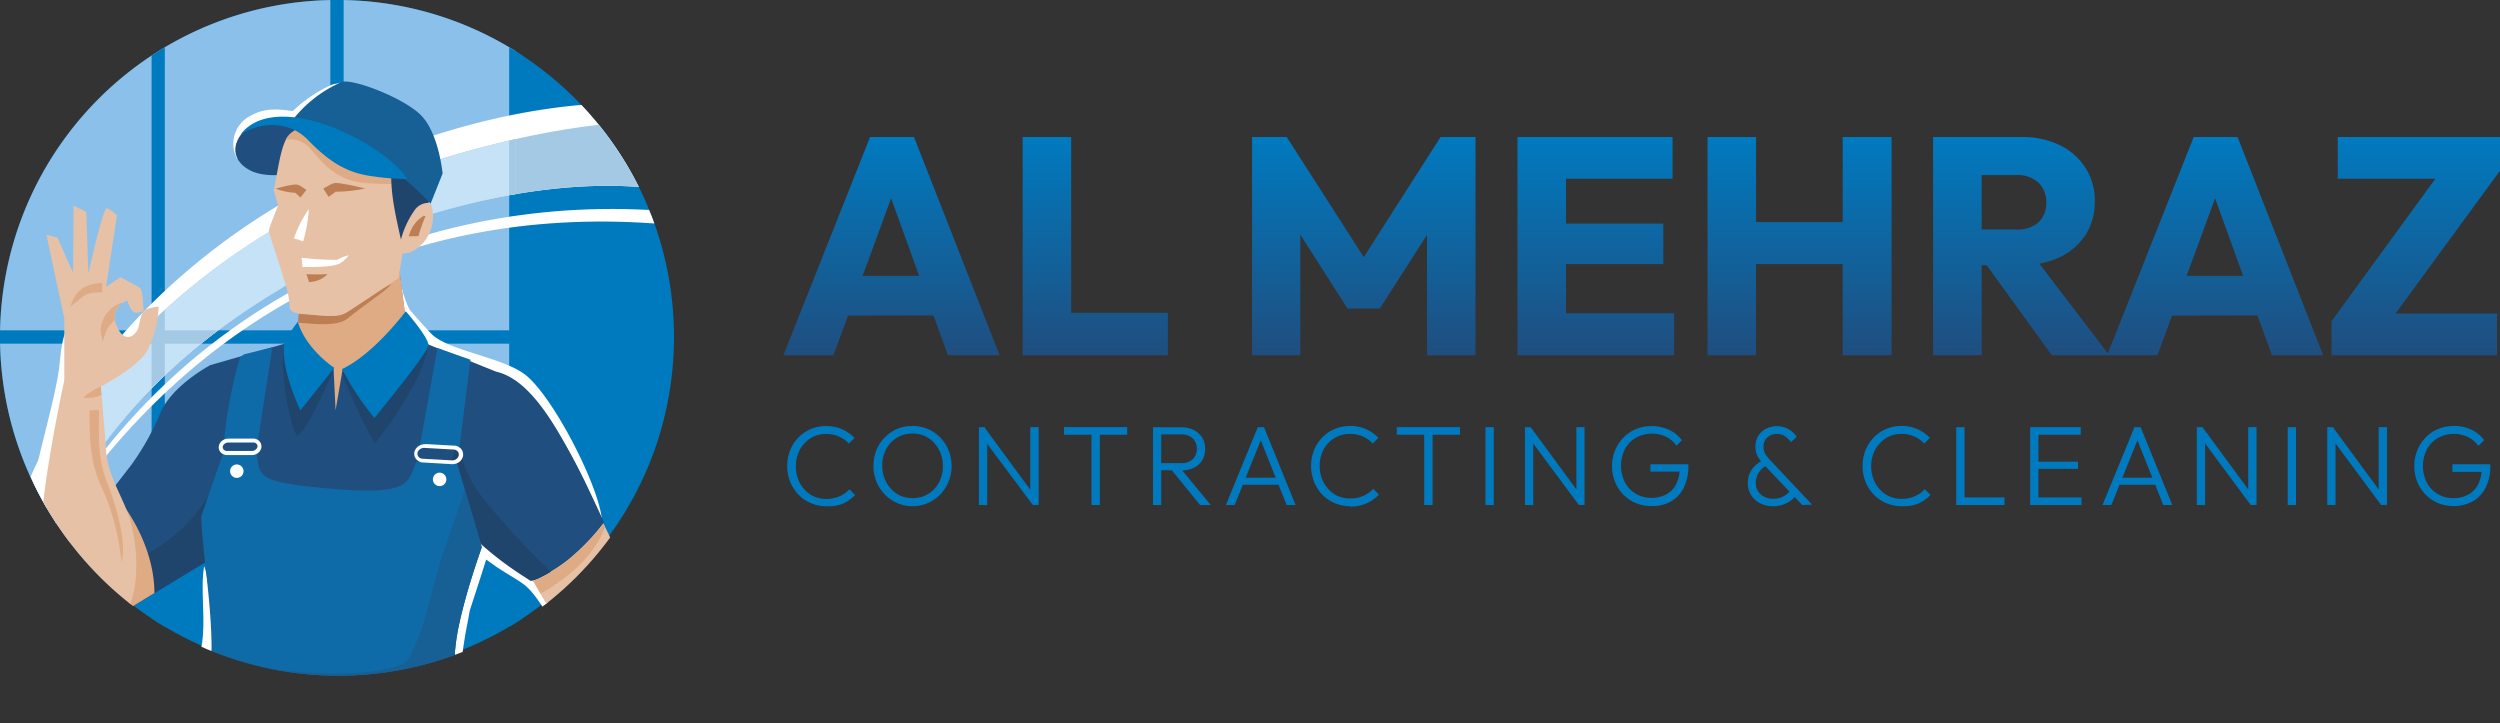 <svg xmlns="http://www.w3.org/2000/svg" xmlns:xlink="http://www.w3.org/1999/xlink" viewBox="0 0 353.42 102.24"><rect x="0" y="0" width="353.42" height="102.24" fill="#333333" stroke="none"/><defs><style>.cls-1{fill:none;}.cls-2,.cls-4{fill:#007abf;}.cls-3{fill:#8bc0ea;}.cls-10,.cls-11,.cls-12,.cls-13,.cls-14,.cls-15,.cls-3,.cls-4,.cls-5,.cls-6,.cls-7,.cls-9{fill-rule:evenodd;}.cls-5{fill:#fff;}.cls-6{fill:#a4c9e5;}.cls-7{fill:#c6e2f7;}.cls-8{clip-path:url(#clip-path);}.cls-9{fill:#1f4e7f;}.cls-10{fill:#e6c1a6;}.cls-11{fill:#20456c;}.cls-12{fill:#deab85;}.cls-13{fill:#bd7e53;}.cls-14{fill:#0f6ba8;}.cls-15{fill:#166096;}.cls-16{fill:url(#linear-gradient);}.cls-17{fill:url(#linear-gradient-2);}.cls-18{fill:url(#linear-gradient-3);}.cls-19{fill:url(#linear-gradient-4);}.cls-20{fill:url(#linear-gradient-5);}.cls-21{fill:url(#linear-gradient-6);}.cls-22{fill:url(#linear-gradient-7);}.cls-23{fill:url(#linear-gradient-8);}</style><clipPath id="clip-path"><circle class="cls-1" cx="47.8" cy="47.9" r="47.62"></circle></clipPath><linearGradient id="linear-gradient" x1="126.02" y1="50.22" x2="126.02" y2="19.37" gradientUnits="userSpaceOnUse"><stop offset="0" stop-color="#1f4e7f"></stop><stop offset="1" stop-color="#007abf"></stop></linearGradient><linearGradient id="linear-gradient-2" x1="154.84" y1="50.22" x2="154.84" y2="19.37" xlink:href="#linear-gradient"></linearGradient><linearGradient id="linear-gradient-3" x1="192.83" y1="50.22" x2="192.83" y2="19.37" xlink:href="#linear-gradient"></linearGradient><linearGradient id="linear-gradient-4" x1="225.59" y1="50.22" x2="225.59" y2="19.37" xlink:href="#linear-gradient"></linearGradient><linearGradient id="linear-gradient-5" x1="254.39" y1="50.22" x2="254.39" y2="19.37" xlink:href="#linear-gradient"></linearGradient><linearGradient id="linear-gradient-6" x1="285.74" y1="50.22" x2="285.74" y2="19.37" xlink:href="#linear-gradient"></linearGradient><linearGradient id="linear-gradient-7" x1="313.15" y1="50.22" x2="313.15" y2="19.37" xlink:href="#linear-gradient"></linearGradient><linearGradient id="linear-gradient-8" x1="341.51" y1="50.22" x2="341.51" y2="19.37" xlink:href="#linear-gradient"></linearGradient></defs><g id="Layer_2" data-name="Layer 2"><g id="Layer_1-2" data-name="Layer 1"><circle class="cls-2" cx="47.64" cy="47.64" r="47.64"></circle><path class="cls-3" d="M47.64,0A47.64,47.64,0,0,0,9.87,76.67H72.92V7.25A47.47,47.47,0,0,0,47.64,0Z"></path><path class="cls-4" d="M0,46.7H95.27c0,.32,0,.63,0,.94s0,.63,0,.94H0c0-.31,0-.62,0-.94S0,47,0,46.7Z"></path><path class="cls-4" d="M73.86,7.86V87.43c-.62.4-1.24.8-1.88,1.17V6.68C72.62,7.06,73.24,7.45,73.86,7.86Z"></path><path class="cls-4" d="M48.58,0V95.27l-.94,0-.94,0V0h1.88Z"></path><path class="cls-4" d="M23.3,6.68V88.6c-.63-.37-1.26-.77-1.87-1.17V7.86C22,7.45,22.67,7.06,23.3,6.68Z"></path><path class="cls-5" d="M90.31,26.43c-13.21-1-28.45,2.81-39.05,7.31-4.34,1.85-8.46,5.17-12.33,7.51-13.6,8.23-24.24,18.86-31,32.65a46.24,46.24,0,0,1-3.61-6.5c7.09-15.92,19.76-29.18,35-38.34C51,22,66.82,16.16,82.19,14.83A48,48,0,0,1,90.31,26.43Z"></path><path class="cls-6" d="M90.31,26.43c-13.21-1-28.45,2.81-39.05,7.31-4.34,1.85-8.46,5.17-12.33,7.51-13.6,8.23-24.24,18.86-31,32.65a46.44,46.44,0,0,1-3.2-5.63C12,53.49,24.07,41.16,38.52,32.5c11.25-6.75,31-13.19,46.14-14.85A47.8,47.8,0,0,1,90.31,26.43Z"></path><path class="cls-7" d="M72.92,27.43a100.09,100.09,0,0,0-21.66,6.31c-4.34,1.85-8.46,5.17-12.33,7.51-13.6,8.23-24.24,18.86-31,32.65-.07-.1-.14-.2-.2-.3l0-.07c-.08-.11-.15-.22-.22-.33l0-.06-.22-.35,0-.06-.22-.35,0,0c-.08-.12-.15-.25-.22-.37l0,0c-.07-.14-.15-.27-.23-.4h0c-.61-1.06-1.19-2.15-1.72-3.26C12,53.49,24.08,41.16,38.52,32.5c8.5-5.1,21.84-10,34.4-12.84Z"></path><path class="cls-6" d="M30.83,46.7c-.81.62-1.62,1.24-2.41,1.88h-10c.6-.63,1.2-1.26,1.82-1.88Z"></path><path class="cls-6" d="M72.92,27.43l-.94.16V19.88l.94-.22Z"></path><path class="cls-6" d="M48.58,35.06c-.63.35-1.26.72-1.88,1.11V28.28l1.88-.82Z"></path><path class="cls-6" d="M23.3,53.06c-.63.61-1.26,1.22-1.87,1.85V45.57c.61-.6,1.24-1.19,1.87-1.77Z"></path><path class="cls-5" d="M92.51,31.59C56.26,29,27,45.18,7.92,74c-.16-.25.26-.28.09-.54,16.6-27.89,47.76-45.69,83.75-43.78Q92.17,30.62,92.51,31.59Z"></path><g class="cls-8"><path class="cls-5" d="M4.31,77.88c-.72-2.47-.37-5,.3-8.88.95-5.46,2.71-10.83,3.63-16.15.27-1.52.38-5.06,1.22-6.22a3.58,3.58,0,0,1,0,1.12c-.12,1.76,0,3.53-.21,5.23-.45,4.8-1.85,10.19-2.58,15.08C5.75,74,9.4,79.7,10.81,85.4c-2.46-2.17-5.54-4.21-6.5-7.52ZM56.56,35.33a14.46,14.46,0,0,0,1.32,8.39c.19.32,2.84,3.22,3.2,3.57,2.46,2.33,10.2,3.27,13.27,5.76,3.82,3.11,9.82,14.71,10.66,19.8l.11,1.2c-.48-1.16-.87-2.28-1.35-3.44C82,66.16,77.49,58.23,74.22,55s-10.63-3.46-14-6.5a35.8,35.8,0,0,1-2.79-3.67c-1.37-2.14-1.2-6.74-1.22-9.24l.34-.29ZM33.5,22.42a4.46,4.46,0,0,1,2.15-6.17c1.83-1,3.76-.84,5.72-.55l.16-.13A19.37,19.37,0,0,1,47,11.94l1.16-.26a56.21,56.21,0,0,0-4.38,3.82c-2,2-.86,1.68-3.75,1.64-2.42,0-5.87,1.29-4.43,4.22l-2,1.06Zm-8.32,79.81a33.86,33.86,0,0,1,1.38-6.71c.63-1.19,1.19-1.41,1.67-3.06,1.11-3.79,0-8.72.63-12.42a6.51,6.51,0,0,1,.41,1.73c.54,3.34,1.35,8.92.25,12.06a28.09,28.09,0,0,1-1.44,2.73c-.17.55-.48,3.38-.7,5.67Zm36.64-10.6c1.47-4.46,3.23-8.64,4.9-13,.34-.87.49-2.65,2-2,.18.07,6.34,5,6.64,5.29a14.85,14.85,0,0,1,3,6,4.32,4.32,0,0,1-1.15-1.41c-2.91-4.3-2.65-3.54-7-6.35l-1.48-1.06-.08.25c-.73,2.35-1.5,4.66-2.25,7-.18,1.1-.41,2.22-.56,3-.28,1.58-.56,3.91-.89,5.37a6.39,6.39,0,0,0,1.15,1.5,20,20,0,0,1,3.15,6H67.71A18.52,18.52,0,0,0,65.24,97c-1.69-2.13-1.45-2.24-.89-4.63Z"></path><path class="cls-9" d="M35.5,17.74c-2.24,1.41-3.32,4.17-.73,6s7,.65,7,.65L44,19S39.43,16.07,35.5,17.74Z"></path><path class="cls-10" d="M77.84,89.48c-.66,3.13-.46,9.42-.3,12.76h8.34c2.15-4.7,5.71-16.93,3-19.77a67,67,0,0,0-5.4-11.8l-10.22,8,5.18,8.69C78.27,88.22,77.8,89.18,77.84,89.48Z"></path><path class="cls-9" d="M42.68,40.19l-.78,7.92-12.15,3.5s-5.48,2.87-7.1,6.83a36.82,36.82,0,0,1-4.06,7.25l-4.54,5.87c2.7,3.72,5.44,8.38,4.06,14.53L28.7,79.67c20.63-8.76,30.11,23.81,37.25-6l0-.19a106.88,106.88,0,0,0,8.94,8.56c.54.29,3.66-1.5,5.39-2.89a31,31,0,0,0,5.11-5.3s-2.73-6.1-5-10.19S74.7,53.59,70.17,52.55l-9.65-3.86L57.4,45.75l-1.16-9.27Z"></path><path class="cls-11" d="M18.14,79.76a14.23,14.23,0,0,1,0,6.33L28.7,79.67a18.54,18.54,0,0,1,6.58-1.53c-.44-4.68-3.52-13.06-3.52-13.06A22.69,22.69,0,0,1,21,78.16Z"></path><path class="cls-11" d="M63.89,80.47A32,32,0,0,0,66,75.05a48,48,0,0,0,8.94,7c.33.18,1.61-.41,2.95-1.22C76,79,73.12,76.13,71.5,74.23,69,71.25,65,67.55,65,61.88,61.62,70.17,62.16,76.43,63.89,80.47Z"></path><path class="cls-11" d="M40.81,48.43l-.51.15c-1,3.6.75,11.43,1.56,12.83s5.56-9.66,5.56-9.66l-6.61-3.32Zm19.77.28-.06,0L58.83,46c-3.5.33-10.76,5.91-10.76,5.91A62.42,62.42,0,0,0,53,62.68S59.65,54.63,60.58,48.71Z"></path><path class="cls-12" d="M16,74.47a15.39,15.39,0,0,1,2.13,11.62l3.7-2.25c0-5.23-2.61-10.33-5.27-13.57Z"></path><path class="cls-12" d="M42.68,40.19l-.78,7.92-.34.1C41.85,49.77,43,52,47.15,52l.29,6,1-5.81,4.4-1.46,6.28-4.3-1.7-1-1.16-8.91Z"></path><path class="cls-13" d="M42.28,44.3l-.13,1.33c2.11.12,5.5.62,7-.61s3.11-2.33,4.7-3.56a7.45,7.45,0,0,0,1.47-1.32,50.71,50.71,0,0,0-6.82,4.13C47.46,45,44.11,44.49,42.28,44.3Z"></path><path class="cls-14" d="M38.54,49.08l-4,1-.6.38a67,67,0,0,0-2.28,11.9h4.79l2.06-13.31Zm-7,15h0L28.45,73c.13,4.86,1.5,12.26,1.46,19.11,0,.91-1.84,3.35-2,4.38-.35,2.09-.58,4-1,5.76H67.56A25.22,25.22,0,0,1,66.67,99c-.23-1.09-2.41-3.13-2.44-4.38-.11-5.22,1.78-11.08,3.88-17.26L64.62,65.53l0-.23H58.84c-1.19,2.88-.74,4.72-11.56,3.83-11.22-.93-10.49-1.77-11-5Zm33.41-.87,1.56-12.36L61.84,49.2l-2.51,14Z"></path><path class="cls-10" d="M15,63.62c-.27-3.82-.76-9-.76-9s5.25-2.6,6.67-5.21a15.85,15.85,0,0,0,1.52-6.08s-1.68.2-2,.59l.1,0-.13.09h0s0,.05,0,0c-.5.4-.52,1.05-.8,2.19s-2,2.64-3.09-.14A2.48,2.48,0,0,1,18,42.51a5.59,5.59,0,0,0,.65,1.37c.35.47.84.38,1.66.08-.1-.4-.05-2.9-.55-3.26s-2.74-1.51-2.74-1.51L15,40.53l1.54-10.1a5.66,5.66,0,0,0-1.43-1c-.54-.18-2.62,9.24-2.62,9.24l-.29-8.72-1.8-.87-.07,9.48L8.13,33.6l-1.57-.41L9.09,45l0,8.74S5,72.68,6,77c.64,2.77,3.07,6.28,4.71,8.42,2.39,3.12,2.78,1.66,7.25.85,2-3.37,1.48-10.32,0-14C16.82,69.31,15.23,67,15,63.62Z"></path><path class="cls-12" d="M16.24,45.24a2.24,2.24,0,0,1,1-2.34l0-.11a4.26,4.26,0,0,0-3,4.12l.25,1.38C15.18,46.42,15.06,46.39,16.24,45.24Z"></path><path class="cls-12" d="M14.35,55.82c-.07-.74-.11-1.19-.11-1.19s.29-.14.76-.4c-.9.43-3.16,1.61-3.14,2A4.56,4.56,0,0,0,14.35,55.82Z"></path><path class="cls-10" d="M40.82,19.14c-.7.74-1.15,2.65-1.47,4.35l-.65,3.44.62,2.12S38,32.26,38,32.66s2.64,7.87,2.8,9.32l.16,1.44s-.25.9,2.09,1,4.54.62,5.93-.23,7.37-4.87,7.37-4.87l.55-3.52s1.33.32,3-1.56A5.69,5.69,0,0,0,61,29.06c-.32-.89-2-.19-2.88,1.17s-.49-8.2-.49-8.2S44.81,14.78,40.82,19.14Z"></path><path class="cls-12" d="M40.82,19.14a2.79,2.79,0,0,0-.42.62A3.66,3.66,0,0,1,44,21.19c1.68,1.89,3.46,4.32,7.71,4.69a43.51,43.51,0,0,0,5.87.06c0-.47,0-.93,0-1.37-2.61-1.65-7.35-4.66-10.47-6.6C44.53,17.52,42.17,17.66,40.82,19.14Z"></path><path class="cls-11" d="M55.35,23.56c-.24,3.55.55,6.77,1.33,10.31a12.93,12.93,0,0,1,1.88-4.08,2.42,2.42,0,0,1,2-1.11,5.23,5.23,0,0,0,.64-1.81C61,25.19,55.35,23.56,55.35,23.56Z"></path><path class="cls-15" d="M40.93,17.54a17.86,17.86,0,0,1,7.28-5.91c1.27-.69,8.88,2.15,11.36,4.72s3,8.18,3,8.18l-1.7,4.27S53.13,19.75,40.93,17.54Z"></path><path class="cls-4" d="M34,19.05c2-1.49,6.48-2.42,9.53.73s5.6,4.72,9.29,5.16a29.71,29.71,0,0,0,4.74.35c-1.86-2.91-7.5-6.48-12.6-8C40.21,15.88,36,16.27,34,19.05Z"></path><path class="cls-4" d="M42.1,45.49C43.27,49.42,47.26,52,47.26,52l-4.79,6s-2.83-5.77-2.29-9.53A18.55,18.55,0,0,1,42.1,45.49Z"></path><path class="cls-4" d="M48.35,52.18a40.11,40.11,0,0,0,4.58,6.9s7.55-9.16,7.63-10.25S57.36,44,57.36,44,52.93,50,48.35,52.18Z"></path><path class="cls-12" d="M14.46,41.34c-2.68-.06-2.54.56-4.51,2,.78-2.46,2.05-3.12,4.51-3.38Z"></path><path class="cls-5" d="M41.55,33.69a17.09,17.09,0,0,1,2.11-4.15,20.64,20.64,0,0,1-.8,4.57Z"></path><path class="cls-13" d="M42.48,27.92l-.72-.66a9.19,9.19,0,0,1-2.8-.59h0l1.54-.4c1.77-.32,1.54-.26,2.82.57Z"></path><path class="cls-13" d="M45.7,26.67c1.78-1,1.31-.92,3.75-.52l2.17.49h0a19.81,19.81,0,0,1-4.16.46l-1,.74Z"></path><path class="cls-13" d="M57.79,33.41a4.7,4.7,0,0,1,2-2.84c.2-.09.15-.07.36,0a21.9,21.9,0,0,0-1,2.81Z"></path><path class="cls-13" d="M43.32,38.75a25.23,25.23,0,0,0,3,0,3.89,3.89,0,0,1-2.63,1.13Z"></path><path class="cls-5" d="M42.64,36.45a48.68,48.68,0,0,0,5,.29l0,0a6,6,0,0,1,1.65-.65,4.83,4.83,0,0,1-1,1c-1,.77-4.43.64-5.53.66Z"></path><path class="cls-5" d="M32.28,62h3.6a1.28,1.28,0,0,1,.77.35,1.09,1.09,0,0,1,.31.76v.09h0a1.21,1.21,0,0,1-.45.81,1.38,1.38,0,0,1-.89.32H32a1.2,1.2,0,0,1-.76-.35,1,1,0,0,1-.32-.75.17.17,0,0,1,0-.08v0a1.22,1.22,0,0,1,.44-.81,1.42,1.42,0,0,1,.9-.33Zm3.49.56H32.28a.83.83,0,0,0-.55.2.66.66,0,0,0-.25.44h0v0a.52.52,0,0,0,.16.37.62.62,0,0,0,.41.18h3.57a.85.85,0,0,0,.54-.2.69.69,0,0,0,.25-.44h0v0a.48.48,0,0,0-.15-.37.66.66,0,0,0-.42-.19Z"></path><path class="cls-5" d="M60.11,62.77l4.08.23.13,0a1.42,1.42,0,0,1,.84.43,1.2,1.2,0,0,1,.31.87.41.41,0,0,0,0,.11h0a1.43,1.43,0,0,1-.55.9,1.64,1.64,0,0,1-1,.31l-4.09-.24h-.13a1.35,1.35,0,0,1-.83-.44,1.16,1.16,0,0,1-.31-.86s0-.06,0-.09v0a1.45,1.45,0,0,1,.55-.88,1.64,1.64,0,0,1,1-.31Zm4,.78-4.08-.23a1,1,0,0,0-.68.2.86.86,0,0,0-.34.54v.06a.64.64,0,0,0,.17.47.84.84,0,0,0,.5.26h.08l4.09.23a1,1,0,0,0,.68-.2.84.84,0,0,0,.33-.52v-.08a.64.64,0,0,0-.17-.47.81.81,0,0,0-.51-.26Z"></path><path class="cls-5" d="M33.53,65.66a.95.95,0,1,1-1,1A.95.95,0,0,1,33.53,65.66Z"></path><path class="cls-5" d="M62.15,66.82a.95.95,0,1,1-.95,1A.95.95,0,0,1,62.15,66.82Z"></path><path class="cls-12" d="M78.27,101.2c0-1.25.1-14.64,2-14.5l.08,0,0,.07c-1.25,1.5-.76,12.25-.65,14.37Z"></path><path class="cls-12" d="M14,58c0,3.67-.25,6.64,1.11,10.1,1.12,2.87,2.42,7.12,2.27,10.17l-.15,1.38-.19-1.37a33.39,33.39,0,0,0-2.85-9.79C12.63,64.88,12.72,61.8,12.64,58Z"></path><path class="cls-12" d="M78.39,82.71c2.66-1.78,5.76-4.51,7.1-8.08l.06-.16c-.07-.15-.15-.29-.22-.44a30.65,30.65,0,0,1-5,5.17,21.49,21.49,0,0,1-1.93,1.36l-1,.62-1,.53a5,5,0,0,1-1,.39l1,1.76,0,.08c.31-.17.64-.36,1-.57S78,83,78.39,82.71Z"></path><path class="cls-15" d="M62.92,77.34c-1.41,3.88-2.76,10.56-3.74,12.73-.39.85-.73,1.59-1,2.23l-.52,1c-.35.71-3.51,1.62-7.13,1.82-.67,0-1.36.06-2.06.08-6.45.16-16-1.47-16-1.47,2,6.71,16.27,4.27,22.88,4.65,1.48.42,3.14,2,4.47,3.81h7.79A25.22,25.22,0,0,1,66.67,99c-.23-1.09-2.41-3.13-2.44-4.38a28.6,28.6,0,0,1,.62-6.11,93.08,93.08,0,0,1,3.26-11.15L68,77l-.58-2L65.7,69.19C64.7,72.3,63.77,75,62.92,77.34Z"></path></g><path class="cls-16" d="M110.75,50.22,123,19.37h6.21l12.1,30.85H134l-9.26-25.61h2.49l-9.4,25.61Zm7-5.59V39h16.82v5.6Z"></path><path class="cls-17" d="M144.57,50.22V19.37h6.86V50.22Zm5.29,0v-6H165.1v6Z"></path><path class="cls-18" d="M177,50.22V19.37h4.9l12.14,18.92h-2.49l12.1-18.92h4.94V50.22h-6.86V31l1.22.31-7.9,12.32h-4.55l-7.86-12.32,1.18-.31V50.22Z"></path><path class="cls-19" d="M214.52,50.22V19.37h6.86V50.22Zm5.24-24.95v-5.9h16.69v5.9Zm0,12.06V31.61h15.38v5.72Zm0,12.89V44.28h16.91v5.94Z"></path><path class="cls-20" d="M241.39,50.22V19.37h6.86V50.22Zm4.11-12.89V31.39h17.25v5.94Zm15,12.89V19.37h6.91V50.22Z"></path><path class="cls-21" d="M273.28,50.22V19.37h6.86V50.22Zm5.25-12.72V32.44H285a4.46,4.46,0,0,0,3.17-1,3.73,3.73,0,0,0,1.11-2.84,3.78,3.78,0,0,0-1.09-2.76,4.3,4.3,0,0,0-3.15-1.09h-6.55V19.37h7.34a11.86,11.86,0,0,1,5.37,1.16,8.93,8.93,0,0,1,3.63,3.21,8.61,8.61,0,0,1,1.31,4.72,8.56,8.56,0,0,1-1.31,4.74,8.83,8.83,0,0,1-3.67,3.17,12.61,12.61,0,0,1-5.55,1.13Zm11.53,12.72-9.61-13.28,6.29-1.71,11.45,15Z"></path><path class="cls-22" d="M297.88,50.22l12.24-30.85h6.2l12.1,30.85h-7.25l-9.26-25.61h2.49L305,50.22Zm6.95-5.59V39h16.82v5.6Z"></path><path class="cls-23" d="M329.6,45.41l15.51-21.28h8.31L337.86,45.41Zm0,4.81V45.41l4.55-1.09H353v5.9Zm.88-24.95v-5.9h22.94v4.76l-4.64,1.14Z"></path><path class="cls-2" d="M116.83,71.56a5.5,5.5,0,0,1-2.2-.44,5.31,5.31,0,0,1-1.77-1.21,5.6,5.6,0,0,1-1.16-1.82,6,6,0,0,1-.41-2.22,6,6,0,0,1,.41-2.21,5.4,5.4,0,0,1,2.9-3,5.61,5.61,0,0,1,2.18-.43,5.43,5.43,0,0,1,2.26.45,5.59,5.59,0,0,1,1.76,1.23l-.8.8a4.16,4.16,0,0,0-1.4-1,4.45,4.45,0,0,0-1.82-.36,4.35,4.35,0,0,0-1.71.34,4.13,4.13,0,0,0-1.36,1,4.26,4.26,0,0,0-.89,1.44,5,5,0,0,0-.31,1.8,4.85,4.85,0,0,0,.32,1.81,4.36,4.36,0,0,0,.89,1.45,4,4,0,0,0,1.36,1,4.26,4.26,0,0,0,1.72.34,4.51,4.51,0,0,0,1.88-.37,4.06,4.06,0,0,0,1.4-1l.8.82a5.55,5.55,0,0,1-1.76,1.24A5.67,5.67,0,0,1,116.83,71.56Z"></path><path class="cls-2" d="M129,71.56a5.24,5.24,0,0,1-2.17-.45,5.33,5.33,0,0,1-1.75-1.21,5.67,5.67,0,0,1-1.18-1.81,5.85,5.85,0,0,1-.42-2.22,6,6,0,0,1,.41-2.22,5.55,5.55,0,0,1,1.17-1.79A5.34,5.34,0,0,1,129,60.22a5.56,5.56,0,0,1,2.17.43,5.52,5.52,0,0,1,2.92,3,5.87,5.87,0,0,1-1.16,6.25,5.53,5.53,0,0,1-1.74,1.2A5.16,5.16,0,0,1,129,71.56Zm0-1.14a4.17,4.17,0,0,0,2.21-.59,4.26,4.26,0,0,0,1.53-1.62,4.93,4.93,0,0,0,.55-2.34,5,5,0,0,0-.32-1.8,4.62,4.62,0,0,0-.9-1.44,3.89,3.89,0,0,0-1.35-1,4.36,4.36,0,0,0-1.72-.34,4.16,4.16,0,0,0-2.2.59,4,4,0,0,0-1.52,1.61,4.81,4.81,0,0,0-.56,2.33,5.06,5.06,0,0,0,.32,1.81,4.55,4.55,0,0,0,.9,1.45,4,4,0,0,0,1.36,1A4.16,4.16,0,0,0,129,70.42Z"></path><path class="cls-2" d="M138.39,71.39v-11h.83l.34,1.4v9.61Zm7.62,0L139,62l.18-1.57,6.95,9.45Zm0,0-.36-1.32V60.38h1.19v11Z"></path><path class="cls-2" d="M150.42,61.46V60.38h8.93v1.08Zm3.88,9.93V60.69h1.18v10.7Z"></path><path class="cls-2" d="M163,71.39v-11h1.16v11Zm.75-4.92v-1h3.2a2.29,2.29,0,0,0,1.66-.55,1.94,1.94,0,0,0,.58-1.48,2,2,0,0,0-.58-1.47,2.3,2.3,0,0,0-1.66-.56h-3.2v-1h3.2a4,4,0,0,1,1.84.39,3,3,0,0,1,1.18,1.09,3,3,0,0,1,.4,1.56,3.07,3.07,0,0,1-.4,1.6,2.79,2.79,0,0,1-1.18,1.07,4.16,4.16,0,0,1-1.84.38Zm5.9,4.92-4.13-5.08,1.14-.37,4.5,5.45Z"></path><path class="cls-2" d="M173.3,71.39l4.51-11h.88l4.46,11h-1.26L178,61.66h.47l-3.93,9.73Zm2.06-2.86v-1h5.76v1Z"></path><path class="cls-2" d="M190.89,71.56a5.5,5.5,0,0,1-2.2-.44,5.31,5.31,0,0,1-1.77-1.21,5.44,5.44,0,0,1-1.16-1.82,5.84,5.84,0,0,1-.41-2.22,5.75,5.75,0,0,1,.41-2.21,5.29,5.29,0,0,1,1.15-1.8,5.23,5.23,0,0,1,1.75-1.21,5.61,5.61,0,0,1,2.18-.43,5.43,5.43,0,0,1,2.26.45,5.7,5.7,0,0,1,1.76,1.23l-.8.8a4.16,4.16,0,0,0-1.4-1,4.45,4.45,0,0,0-1.82-.36,4.35,4.35,0,0,0-1.71.34,4.14,4.14,0,0,0-2.25,2.39,5,5,0,0,0-.32,1.8,5.06,5.06,0,0,0,.32,1.81,4.55,4.55,0,0,0,.9,1.45,3.93,3.93,0,0,0,1.36,1,4.21,4.21,0,0,0,1.71.34,4.47,4.47,0,0,0,1.88-.37,4,4,0,0,0,1.4-1l.81.82a5.48,5.48,0,0,1-4.05,1.7Z"></path><path class="cls-2" d="M197.46,61.46V60.38h8.94v1.08Zm3.88,9.93V60.69h1.18v10.7Z"></path><path class="cls-2" d="M210,71.39v-11h1.17v11Z"></path><path class="cls-2" d="M215.58,71.39v-11h.84l.33,1.4v9.61Zm7.62,0-7-9.44.18-1.57,6.94,9.45Zm0,0-.35-1.32V60.38H224v11Z"></path><path class="cls-2" d="M233.41,71.54a5.56,5.56,0,0,1-2.17-.43,5.44,5.44,0,0,1-2.93-3,5.91,5.91,0,0,1-.42-2.24,5.76,5.76,0,0,1,1.6-4,5.35,5.35,0,0,1,1.78-1.21,6,6,0,0,1,4.66.09,4.89,4.89,0,0,1,1.84,1.49L237,63a3.9,3.9,0,0,0-1.47-1.26,4.73,4.73,0,0,0-4.28.15,4,4,0,0,0-1.54,1.61,5.27,5.27,0,0,0,0,4.69,4.11,4.11,0,0,0,1.52,1.6,4.19,4.19,0,0,0,2.2.59,4.39,4.39,0,0,0,2.14-.5,3.33,3.33,0,0,0,1.39-1.44,4.94,4.94,0,0,0,.5-2.27l.68.5h-4.82V65.63h5.36v.18A6.81,6.81,0,0,1,238,69a4.58,4.58,0,0,1-1.84,1.93A5.4,5.4,0,0,1,233.41,71.54Z"></path><path class="cls-2" d="M250.65,71.56a4,4,0,0,1-1.86-.43,3.17,3.17,0,0,1-1.71-2.86,3.32,3.32,0,0,1,.55-1.85,3.68,3.68,0,0,1,1.53-1.3l.56.7a2.7,2.7,0,0,0-1.09,1,2.58,2.58,0,0,0-.41,1.45,2.11,2.11,0,0,0,.32,1.18,2.15,2.15,0,0,0,.88.78,2.77,2.77,0,0,0,1.28.28,3,3,0,0,0,1.5-.38,2.69,2.69,0,0,0,1-1l.73.83a3.12,3.12,0,0,1-.82.84,4,4,0,0,1-1.13.56A4.16,4.16,0,0,1,250.65,71.56Zm4.13-.17-5.31-5.58a5.75,5.75,0,0,1-1-1.32,3.11,3.11,0,0,1-.31-1.35,2.9,2.9,0,0,1,.39-1.51,2.75,2.75,0,0,1,1.07-1,3.47,3.47,0,0,1,2.74-.18,3.46,3.46,0,0,1,.94.53,3.29,3.29,0,0,1,.7.79l-.81.73a3.13,3.13,0,0,0-.87-.84,2,2,0,0,0-1.12-.31,1.88,1.88,0,0,0-1.36.51,1.7,1.7,0,0,0-.54,1.32,2.08,2.08,0,0,0,.25,1,5.85,5.85,0,0,0,.82,1l5.8,6.16Z"></path><path class="cls-2" d="M268.85,71.56a5.54,5.54,0,0,1-2.2-.44,5.31,5.31,0,0,1-1.77-1.21,5.6,5.6,0,0,1-1.16-1.82,6,6,0,0,1-.41-2.22,6,6,0,0,1,.41-2.21,5.44,5.44,0,0,1,1.15-1.8,5.27,5.27,0,0,1,1.76-1.21,5.56,5.56,0,0,1,2.17-.43,5.48,5.48,0,0,1,2.27.45,5.66,5.66,0,0,1,1.75,1.23l-.8.8a4.12,4.12,0,0,0-1.39-1,4.53,4.53,0,0,0-1.83-.36,4.26,4.26,0,0,0-1.7.34,4,4,0,0,0-1.36,1,4.28,4.28,0,0,0-.9,1.44,5,5,0,0,0-.31,1.8,5.06,5.06,0,0,0,.32,1.81,4.23,4.23,0,0,0,.9,1.45,3.84,3.84,0,0,0,1.36,1,4.18,4.18,0,0,0,1.71.34,4.51,4.51,0,0,0,1.88-.37,4,4,0,0,0,1.4-1l.8.82a5.55,5.55,0,0,1-1.76,1.24A5.64,5.64,0,0,1,268.85,71.56Z"></path><path class="cls-2" d="M276.55,71.39v-11h1.17v11Zm.77,0V70.32h6.06v1.07Z"></path><path class="cls-2" d="M287,71.39v-11h1.17v11Zm.76-9.93V60.38h6.39v1.08Zm0,4.81v-1h6v1Zm0,5.12V70.32h6.49v1.07Z"></path><path class="cls-2" d="M297.23,71.39l4.51-11h.88l4.47,11h-1.27l-3.89-9.73h.47l-3.92,9.73Zm2.06-2.86v-1h5.76v1Z"></path><path class="cls-2" d="M310.56,71.39v-11h.83l.34,1.4v9.61Zm7.62,0-7-9.44.17-1.57,6.95,9.45Zm0,0-.35-1.32V60.38H319v11Z"></path><path class="cls-2" d="M323.41,71.39v-11h1.17v11Z"></path><path class="cls-2" d="M329,71.39v-11h.83l.34,1.4v9.61Zm7.62,0-7-9.44.17-1.57,6.95,9.45Zm0,0-.35-1.32V60.38h1.18v11Z"></path><path class="cls-2" d="M346.83,71.54a5.65,5.65,0,0,1-2.18-.43,5.5,5.5,0,0,1-1.76-1.2,5.71,5.71,0,0,1-1.17-1.8,6.11,6.11,0,0,1-.41-2.24,5.77,5.77,0,0,1,.42-2.22,5.62,5.62,0,0,1,1.18-1.8,5.25,5.25,0,0,1,1.78-1.21,6,6,0,0,1,4.66.09,4.94,4.94,0,0,1,1.83,1.49l-.81.82a4,4,0,0,0-1.48-1.26,4.71,4.71,0,0,0-4.27.15,4,4,0,0,0-1.54,1.61,5.19,5.19,0,0,0,0,4.69,4,4,0,0,0,1.52,1.6,4.16,4.16,0,0,0,2.2.59,4.35,4.35,0,0,0,2.13-.5,3.36,3.36,0,0,0,1.4-1.44,5.07,5.07,0,0,0,.5-2.27l.67.5h-4.81V65.63h5.36v.18a6.69,6.69,0,0,1-.67,3.14,4.5,4.5,0,0,1-1.83,1.93A5.45,5.45,0,0,1,346.83,71.54Z"></path></g></g></svg>
